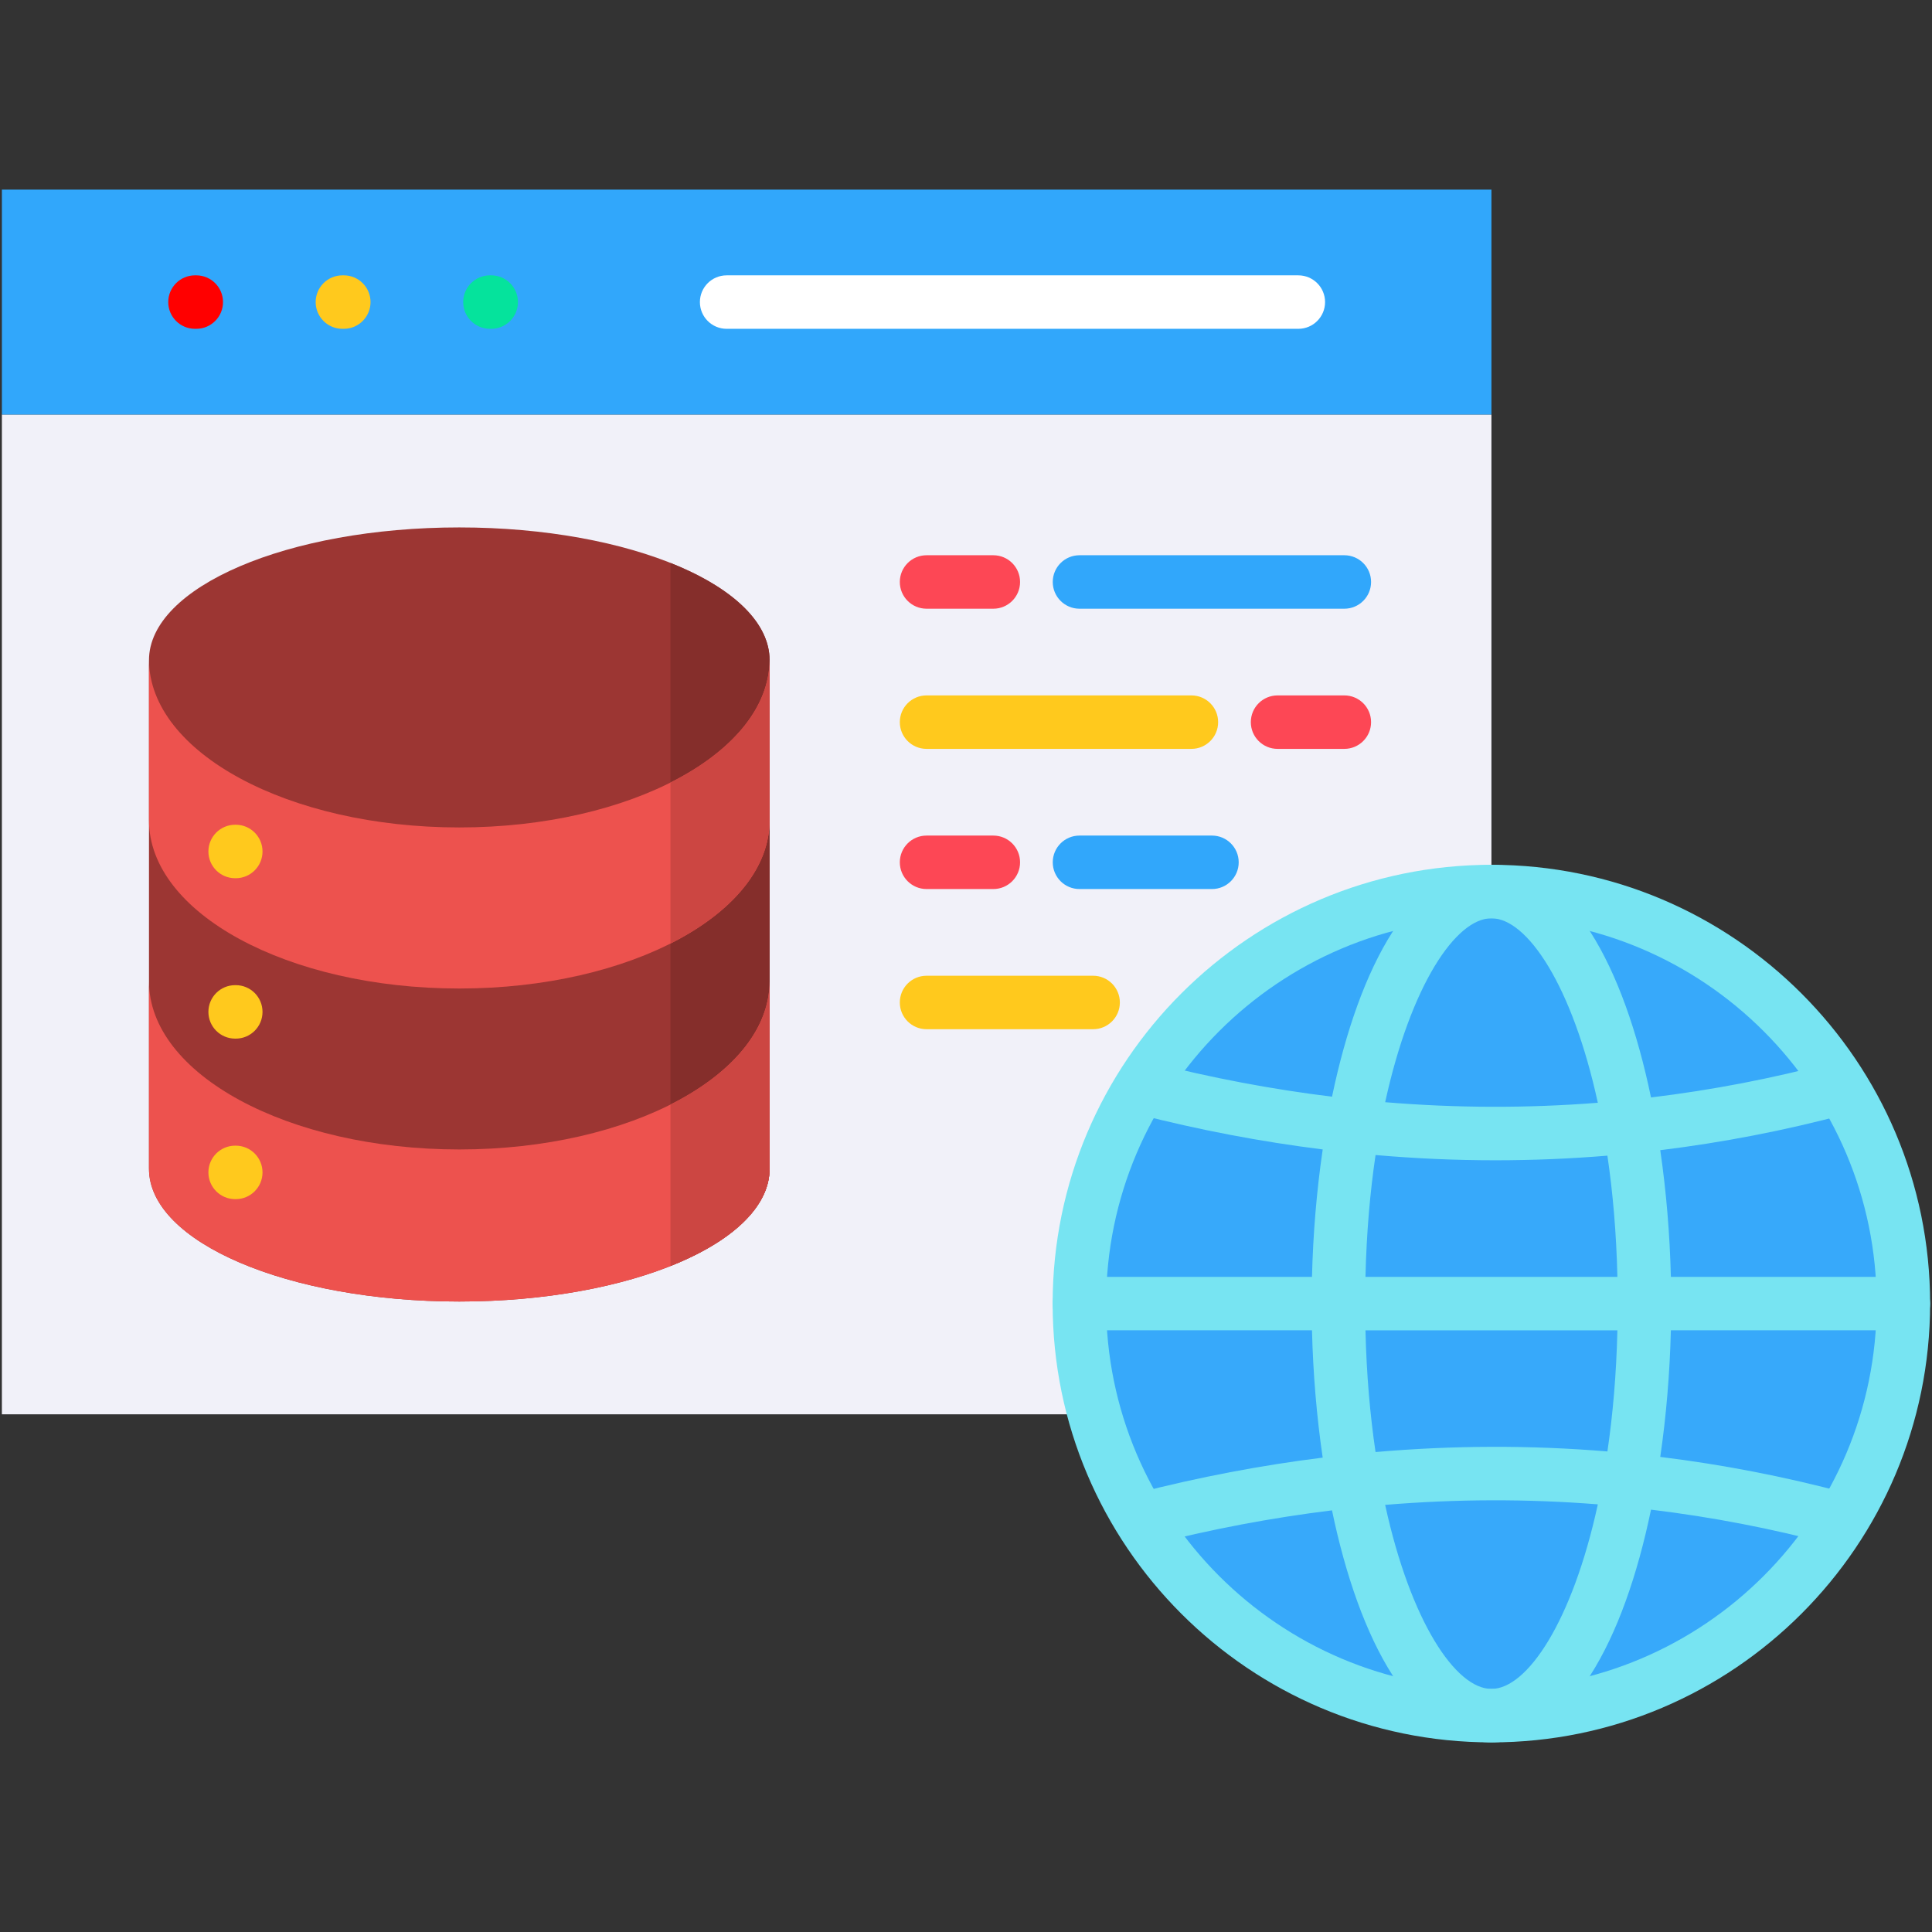 <svg xmlns="http://www.w3.org/2000/svg" id="Layer_1" viewBox="0 0 512 512"><rect x="0" y="0" width="512" height="512" fill="#333333" stroke="none"/><g><g><path clip-rule="evenodd" d="m.5 109.856h394.745v264.951h-394.745z" fill="#f1f1f9" fill-rule="evenodd"></path></g><g><path clip-rule="evenodd" d="m.5 50.251h394.745v59.605h-394.745z" fill="#31a7fb" fill-rule="evenodd"></path></g><g><path d="m52.016 87.139h-.344c-3.913 0-7.085-3.172-7.085-7.085s3.172-7.085 7.085-7.085h.344c3.913 0 7.085 3.172 7.085 7.085-.001 3.913-3.173 7.085-7.085 7.085z" fill="#f00"></path></g><g><path d="m91.112 87.139h-.373c-3.913 0-7.085-3.172-7.085-7.085s3.172-7.085 7.085-7.085h.373c3.913 0 7.085 3.172 7.085 7.085-.001 3.913-3.173 7.085-7.085 7.085z" fill="#ffc91d"></path></g><g><path d="m130.179 87.139h-.344c-3.913 0-7.085-3.172-7.085-7.085s3.172-7.085 7.085-7.085h.344c3.913 0 7.085 3.172 7.085 7.085s-3.172 7.085-7.085 7.085z" fill="#05e39c"></path></g><g><path d="m344.074 87.139h-151.508c-3.913 0-7.085-3.172-7.085-7.085s3.172-7.085 7.085-7.085h151.507c3.913 0 7.085 3.172 7.085 7.085s-3.172 7.085-7.084 7.085z" fill="#fff"></path></g><path clip-rule="evenodd" d="m395.245 454.663c60.121 0 109.17-49.049 109.17-109.199s-49.049-109.199-109.17-109.199c-60.15 0-109.199 49.049-109.199 109.199s49.049 109.199 109.199 109.199z" fill="#37a9fa" fill-rule="evenodd"></path><path d="m395.245 461.749c-64.119 0-116.284-52.165-116.284-116.284s52.165-116.285 116.284-116.285c64.103 0 116.255 52.165 116.255 116.284s-52.152 116.285-116.255 116.285zm0-218.398c-56.306 0-102.114 45.808-102.114 102.114s45.808 102.114 102.114 102.114c56.29 0 102.086-45.808 102.086-102.114s-45.796-102.114-102.086-102.114z" fill="#77e4f2"></path><path d="m504.415 338.379h-61.617c-.279-11.324-1.223-22.682-2.813-33.568 16.513-2.025 32.912-5.192 49.16-9.526 3.781-1.008 6.028-4.891 5.02-8.671-1.008-3.781-4.888-6.034-8.671-5.019-15.847 4.226-31.847 7.299-47.963 9.239-7.201-34.731-21.542-61.654-42.286-61.654-20.705 0-35.03 26.822-42.245 61.457-15.976-1.961-32.008-4.992-48.067-9.116-3.792-.974-7.651 1.309-8.625 5.1-.973 3.79 1.31 7.651 5.1 8.624 16.409 4.214 32.794 7.331 49.125 9.369-1.607 10.946-2.561 22.372-2.842 33.765h-61.645c-3.913 0-7.085 3.172-7.085 7.085s3.172 7.085 7.085 7.085h61.645c.28 11.383 1.233 22.799 2.837 33.736-16.329 2.038-32.712 5.154-49.121 9.368-3.79.973-6.073 4.834-5.1 8.624.822 3.199 3.7 5.324 6.857 5.324.583 0 1.176-.072 1.767-.224 16.059-4.124 32.089-7.154 48.062-9.115 7.213 34.649 21.54 61.485 42.251 61.485 20.748 0 35.09-26.932 42.29-61.671 16.115 1.944 32.112 5.022 47.956 9.255 3.781 1.004 7.664-1.237 8.673-5.016 1.01-3.781-1.236-7.664-5.016-8.674-16.247-4.34-32.645-7.513-49.16-9.543 1.588-10.88 2.532-22.232 2.81-33.55h61.617c3.913 0 7.085-3.172 7.085-7.085.001-3.912-3.171-7.084-7.084-7.084zm-109.17-95.028c9.456 0 21.431 17.799 28.193 48.891-18.658 1.47-37.459 1.422-56.353-.148 6.768-31 18.719-48.743 28.16-48.743zm-30.708 62.744c10.609.921 21.192 1.394 31.74 1.394 9.933 0 19.836-.412 29.701-1.229 1.436 9.745 2.376 20.482 2.649 32.12h-66.764c.275-11.705 1.224-22.496 2.674-32.285zm30.708 141.483c-9.444 0-21.399-17.753-28.166-48.77 18.899-1.569 37.704-1.616 56.364-.142-6.762 31.105-18.74 48.912-28.198 48.912zm30.736-62.929c-20.34-1.69-40.844-1.632-61.448.157-1.448-9.782-2.395-20.564-2.67-32.256h66.764c-.273 11.63-1.211 22.359-2.646 32.099z" fill="#77e4f2"></path><g><path clip-rule="evenodd" d="m39.481 174.968v33.675 33.703 33.703 33.675c0 19.448 36.801 35.195 82.236 35.195s82.236-15.747 82.236-35.195v-33.675-33.703-33.703-33.675c0-19.448-36.801-35.195-82.236-35.195s-82.236 15.748-82.236 35.195z" fill="#9c3633" fill-rule="evenodd"></path></g><g><path d="m263.243 161.315h-17.698c-3.913 0-7.085-3.172-7.085-7.085s3.172-7.085 7.085-7.085h17.698c3.913 0 7.085 3.172 7.085 7.085s-3.172 7.085-7.085 7.085z" fill="#fd4755"></path></g><g><path d="m356.264 161.315h-70.189c-3.913 0-7.085-3.172-7.085-7.085s3.172-7.085 7.085-7.085h70.189c3.913 0 7.085 3.172 7.085 7.085s-3.173 7.085-7.085 7.085z" fill="#31a7fb"></path></g><g><path d="m356.264 198.461h-17.698c-3.913 0-7.085-3.172-7.085-7.085s3.172-7.085 7.085-7.085h17.698c3.913 0 7.085 3.172 7.085 7.085-.001 3.913-3.173 7.085-7.085 7.085z" fill="#fd4755"></path></g><g><path d="m315.734 198.461h-70.189c-3.913 0-7.085-3.172-7.085-7.085s3.172-7.085 7.085-7.085h70.189c3.913 0 7.085 3.172 7.085 7.085s-3.172 7.085-7.085 7.085z" fill="#ffc91d"></path></g><g><path d="m263.243 235.605h-17.698c-3.913 0-7.085-3.172-7.085-7.085s3.172-7.085 7.085-7.085h17.698c3.913 0 7.085 3.172 7.085 7.085s-3.172 7.085-7.085 7.085z" fill="#fd4755"></path></g><g><path d="m321.184 235.605h-35.109c-3.913 0-7.085-3.172-7.085-7.085s3.172-7.085 7.085-7.085h35.109c3.913 0 7.085 3.172 7.085 7.085s-3.173 7.085-7.085 7.085z" fill="#31a7fb"></path></g><g><path d="m289.689 272.751h-44.144c-3.913 0-7.085-3.172-7.085-7.085s3.172-7.085 7.085-7.085h44.144c3.913 0 7.085 3.172 7.085 7.085s-3.172 7.085-7.085 7.085z" fill="#ffc91d"></path></g><g><path clip-rule="evenodd" d="m177.679 149.181v186.329c16.149-6.425 26.274-15.604 26.274-25.787v-33.675-33.703-33.703-33.675c0-10.182-10.125-19.36-26.274-25.786z" fill="#852e2b" fill-rule="evenodd"></path></g><g><path clip-rule="evenodd" d="m39.481 217.391c0 24.611 36.801 44.574 82.236 44.574s82.236-19.964 82.236-44.574v-8.749-33.675c-.201 24.496-36.945 44.316-82.236 44.316s-82.035-19.82-82.236-44.316v33.675z" fill="#ed524e" fill-rule="evenodd"></path></g><g><path clip-rule="evenodd" d="m203.953 260.073c0 24.611-36.801 44.546-82.236 44.546s-82.236-19.935-82.236-44.546v15.977 33.675c0 19.448 36.801 35.195 82.236 35.195s82.236-15.747 82.236-35.195v-33.675z" fill="#ed524e" fill-rule="evenodd"></path></g><path d="m55.229 225.652c0-3.913 3.172-7.085 7.085-7.085h.172c3.913 0 7.085 3.172 7.085 7.085s-3.172 7.085-7.085 7.085h-.172c-3.913.001-7.085-3.171-7.085-7.085zm7.256 77.962h-.172c-3.913 0-7.085 3.172-7.085 7.085s3.172 7.085 7.085 7.085h.172c3.913 0 7.085-3.172 7.085-7.085s-3.172-7.085-7.085-7.085zm0-42.538h-.172c-3.913 0-7.085 3.172-7.085 7.085s3.172 7.085 7.085 7.085h.172c3.913 0 7.085-3.172 7.085-7.085s-3.172-7.085-7.085-7.085z" fill="#ffc91d"></path><g><path clip-rule="evenodd" d="m177.679 207.381v42.653c16.149-8.117 26.274-19.734 26.274-32.642v-8.749-33.675c-.114 12.793-10.211 24.324-26.274 32.413z" fill="#cc4642" fill-rule="evenodd"></path></g><g><path clip-rule="evenodd" d="m177.679 292.715v42.796c16.149-6.425 26.274-15.604 26.274-25.787v-33.675-15.977c0 12.908-10.125 24.497-26.274 32.643z" fill="#cc4642" fill-rule="evenodd"></path></g></g></svg>